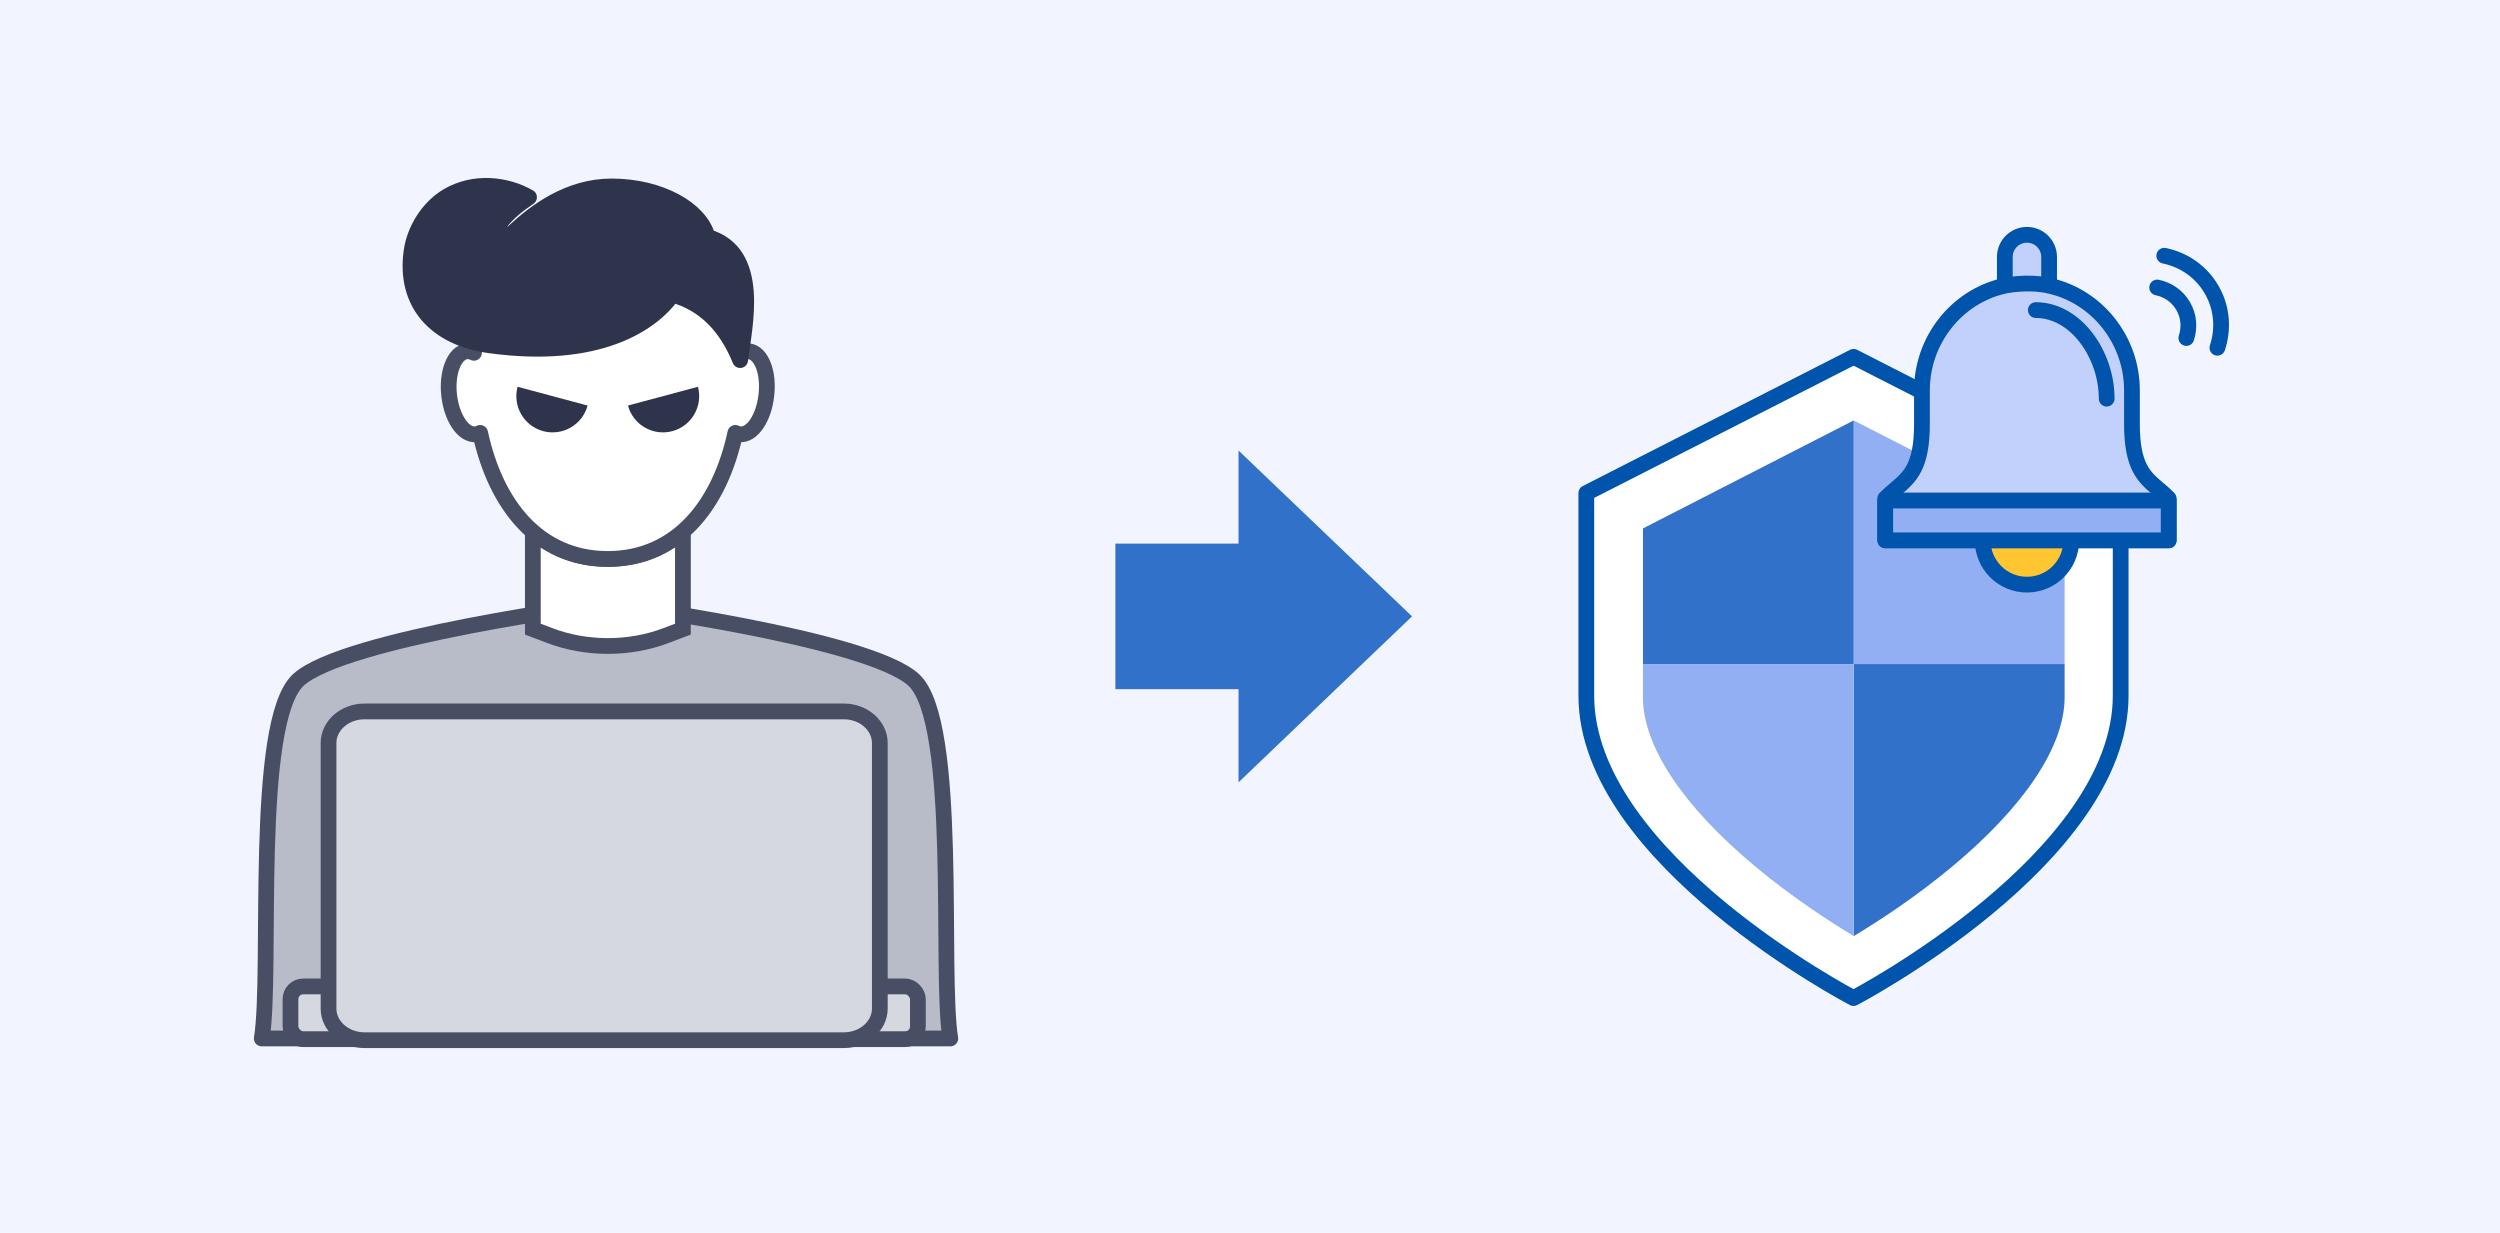 <svg width="365" height="180" viewBox="0 0 365 180" fill="none" xmlns="http://www.w3.org/2000/svg">
<rect width="365" height="180" fill="#F2F5FF"/>
<path d="M231.601 71.988C231.601 71.988 231.601 97.143 231.601 101.562C231.601 113.49 241.353 124.529 251.105 132.576C260.857 140.622 270.609 145.718 270.609 145.718C270.609 145.718 280.361 140.636 290.113 132.576C299.865 124.515 309.618 113.476 309.618 101.562C309.618 97.143 309.618 71.988 309.618 71.988L270.623 52.098L231.601 71.988Z" fill="white" stroke="#0054AC" stroke-width="2.3" stroke-miterlimit="10" stroke-linejoin="round"/>
<path d="M270.651 61.389V61.375L239.87 77.149V96.951H270.651V61.389Z" fill="#3171CA"/>
<path d="M270.651 61.389V96.951H301.433V77.149L270.651 61.389Z" fill="#91AFF2"/>
<path d="M270.651 136.668C274.141 134.569 279.545 131.065 284.893 126.625C295.56 117.774 301.433 108.965 301.433 101.816V96.95H270.651V136.668Z" fill="#3171CA"/>
<path d="M239.87 96.95V101.816C239.87 108.965 245.743 117.774 256.41 126.625C261.757 131.065 267.162 134.569 270.651 136.668V96.95H239.87Z" fill="#91AFF2"/>
<path d="M206.155 89.99L180.825 65.78V79.37H162.845V100.62H180.825V114.22L206.155 89.99Z" fill="#3171CA"/>
<path d="M133.412 99.281C126.76 93.105 88.751 88.164 88.751 88.164H88.21C88.21 88.164 50.201 93.105 43.549 99.281C36.898 105.456 39.79 141.98 38.217 151.619H138.745C137.171 141.98 140.064 105.456 133.412 99.281Z" fill="#B8BCC9" stroke="#484F65" stroke-width="2.3" stroke-miterlimit="10" stroke-linecap="round" stroke-linejoin="round"/>
<path fill-rule="evenodd" clip-rule="evenodd" d="M78.222 77.978C81.055 80.27 84.555 81.605 88.729 81.605C92.906 81.605 96.408 80.27 99.241 77.978H99.704V91.853L97.271 92.778C91.93 94.828 85.57 94.828 80.228 92.778L77.795 91.853V77.978H78.222Z" fill="white"/>
<path d="M78.222 77.978L78.945 77.084L78.629 76.828H78.222V77.978ZM99.241 77.978V76.828H98.834L98.518 77.083L99.241 77.978ZM99.704 77.978H100.854V76.828H99.704V77.978ZM99.704 91.853L100.113 92.928L100.854 92.646V91.853H99.704ZM97.271 92.778L96.862 91.704L96.859 91.705L97.271 92.778ZM80.228 92.778L80.64 91.705L80.637 91.704L80.228 92.778ZM77.795 91.853H76.645V92.646L77.386 92.928L77.795 91.853ZM77.795 77.978V76.828H76.645V77.978H77.795ZM78.222 77.978L77.499 78.871C80.537 81.33 84.292 82.755 88.729 82.755V81.605V80.455C84.819 80.455 81.575 79.211 78.945 77.084L78.222 77.978ZM88.729 81.605V82.755C93.17 82.755 96.927 81.329 99.965 78.872L99.241 77.978L98.518 77.083C95.889 79.21 92.642 80.455 88.729 80.455V81.605ZM99.241 77.978V79.127H99.704V77.978V76.828H99.241V77.978ZM99.704 77.978H98.554V91.853H99.704H100.854V77.978H99.704ZM99.704 91.853L99.295 90.778L96.862 91.704L97.271 92.778L97.68 93.853L100.113 92.928L99.704 91.853ZM97.271 92.778L96.859 91.705C91.783 93.652 85.716 93.652 80.64 91.705L80.228 92.778L79.816 93.852C85.423 96.003 92.076 96.003 97.683 93.852L97.271 92.778ZM80.228 92.778L80.637 91.704L78.204 90.778L77.795 91.853L77.386 92.928L79.819 93.853L80.228 92.778ZM77.795 91.853H78.945V77.978H77.795H76.645V91.853H77.795ZM77.795 77.978V79.127H78.222V77.978V76.828H77.795V77.978Z" fill="#484F65"/>
<path d="M109.37 51.287C109 51.247 108.643 51.34 108.286 51.512C107.533 38.038 99.797 31.334 88.744 31.334C77.703 31.334 69.968 38.038 69.201 51.512C68.844 51.34 68.487 51.247 68.117 51.287C66.332 51.512 65.195 54.394 65.578 57.739C65.962 61.085 67.707 63.61 69.479 63.398C69.69 63.372 69.902 63.306 70.1 63.2C72.361 73.646 78.536 81.606 88.731 81.606C98.938 81.606 105.113 73.632 107.361 63.2C107.559 63.306 107.771 63.372 107.982 63.398C109.767 63.623 111.512 61.085 111.883 57.739C112.293 54.394 111.155 51.512 109.37 51.287Z" fill="white" stroke="#484F65" stroke-width="2.3" stroke-miterlimit="10" stroke-linecap="round" stroke-linejoin="round"/>
<path d="M108.06 52.575C108.682 47.575 111.238 36.864 103.305 34.597C102.26 30.553 96.393 27.22 89.282 27.22C83.016 27.22 78.149 30.931 75.127 33.731C73.793 35.064 72.082 33.686 73.127 32.398C74.149 31.109 75.416 30.042 77.238 28.797C73.949 26.909 69.238 26.331 65.327 28.642C62.549 30.286 60.527 33.509 60.082 36.709C59.016 44.309 63.616 49.353 71.527 50.42C87.238 52.575 95.149 47.309 98.171 43.02C102.949 44.309 106.127 47.797 108.06 52.575Z" fill="#2D344B" stroke="#2D344B" stroke-width="2.3" stroke-miterlimit="10" stroke-linecap="round" stroke-linejoin="round"/>
<path d="M79.307 62.947C82.129 63.703 85.029 62.029 85.785 59.208L75.567 56.47C74.811 59.291 76.486 62.191 79.307 62.947Z" fill="#2D344B"/>
<path d="M98.161 62.947C95.339 63.703 92.439 62.029 91.683 59.208L101.9 56.47C102.656 59.291 100.982 62.191 98.161 62.947Z" fill="#2D344B"/>
<rect x="42.409" y="144.018" width="91.602" height="7.7" rx="1.85" fill="#D6D8E0" stroke="#484F65" stroke-width="2.3"/>
<path d="M123.21 151.868H53.209C50.32 151.868 47.966 149.79 47.966 147.255V108.48C47.966 105.938 50.328 103.868 53.209 103.868H123.21C126.092 103.868 128.454 105.945 128.454 108.48V147.255C128.454 149.79 126.092 151.868 123.21 151.868Z" fill="#D6D8E0" stroke="#484F65" stroke-width="2.3" stroke-miterlimit="10"/>
<path d="M292.704 37.514C292.704 35.729 294.151 34.282 295.937 34.282C297.722 34.282 299.169 35.729 299.169 37.514V43.98H292.704V37.514Z" fill="#C2D1FC" stroke="#0054AC" stroke-width="2.3"/>
<circle cx="295.937" cy="78.893" r="6.465" fill="#FFC631" stroke="#0054AC" stroke-width="2.3"/>
<path d="M316.575 72.723C316.082 72.22 315.576 71.789 315.089 71.378C313.039 69.641 311.264 68.14 311.264 61.911V56.976C311.264 49.71 306.254 43.338 299.329 41.745C295.934 40.955 292.539 41.745 292.539 41.745C285.607 43.338 280.604 49.716 280.604 56.976V61.918C280.604 68.146 278.829 69.648 276.779 71.385C276.292 71.796 275.786 72.227 275.293 72.73L275.248 72.775V78.892H316.626V72.775L316.575 72.723Z" fill="#C2D1FC" stroke="#0054AC" stroke-width="2.3" stroke-linejoin="round"/>
<path d="M307.575 58.204C307.575 51.738 303.049 45.273 297.23 45.273" stroke="#0054AC" stroke-width="2.3" stroke-linecap="round" stroke-linejoin="round"/>
<path d="M316.626 73.074H275.248V78.892H316.626V73.074Z" fill="#91AFF2" stroke="#0054AC" stroke-width="2.3" stroke-linejoin="round"/>
<path d="M319.206 49.349C319.697 47.853 319.599 46.17 318.748 44.697C317.897 43.223 316.495 42.294 314.948 41.975" stroke="#0054AC" stroke-width="2.3" stroke-miterlimit="10" stroke-linecap="round" stroke-linejoin="round"/>
<path d="M323.74 50.774C324.639 48.041 324.452 44.98 322.904 42.298C321.356 39.616 318.794 37.918 315.982 37.336" stroke="#0054AC" stroke-width="2.3" stroke-miterlimit="10" stroke-linecap="round" stroke-linejoin="round"/>
</svg>
